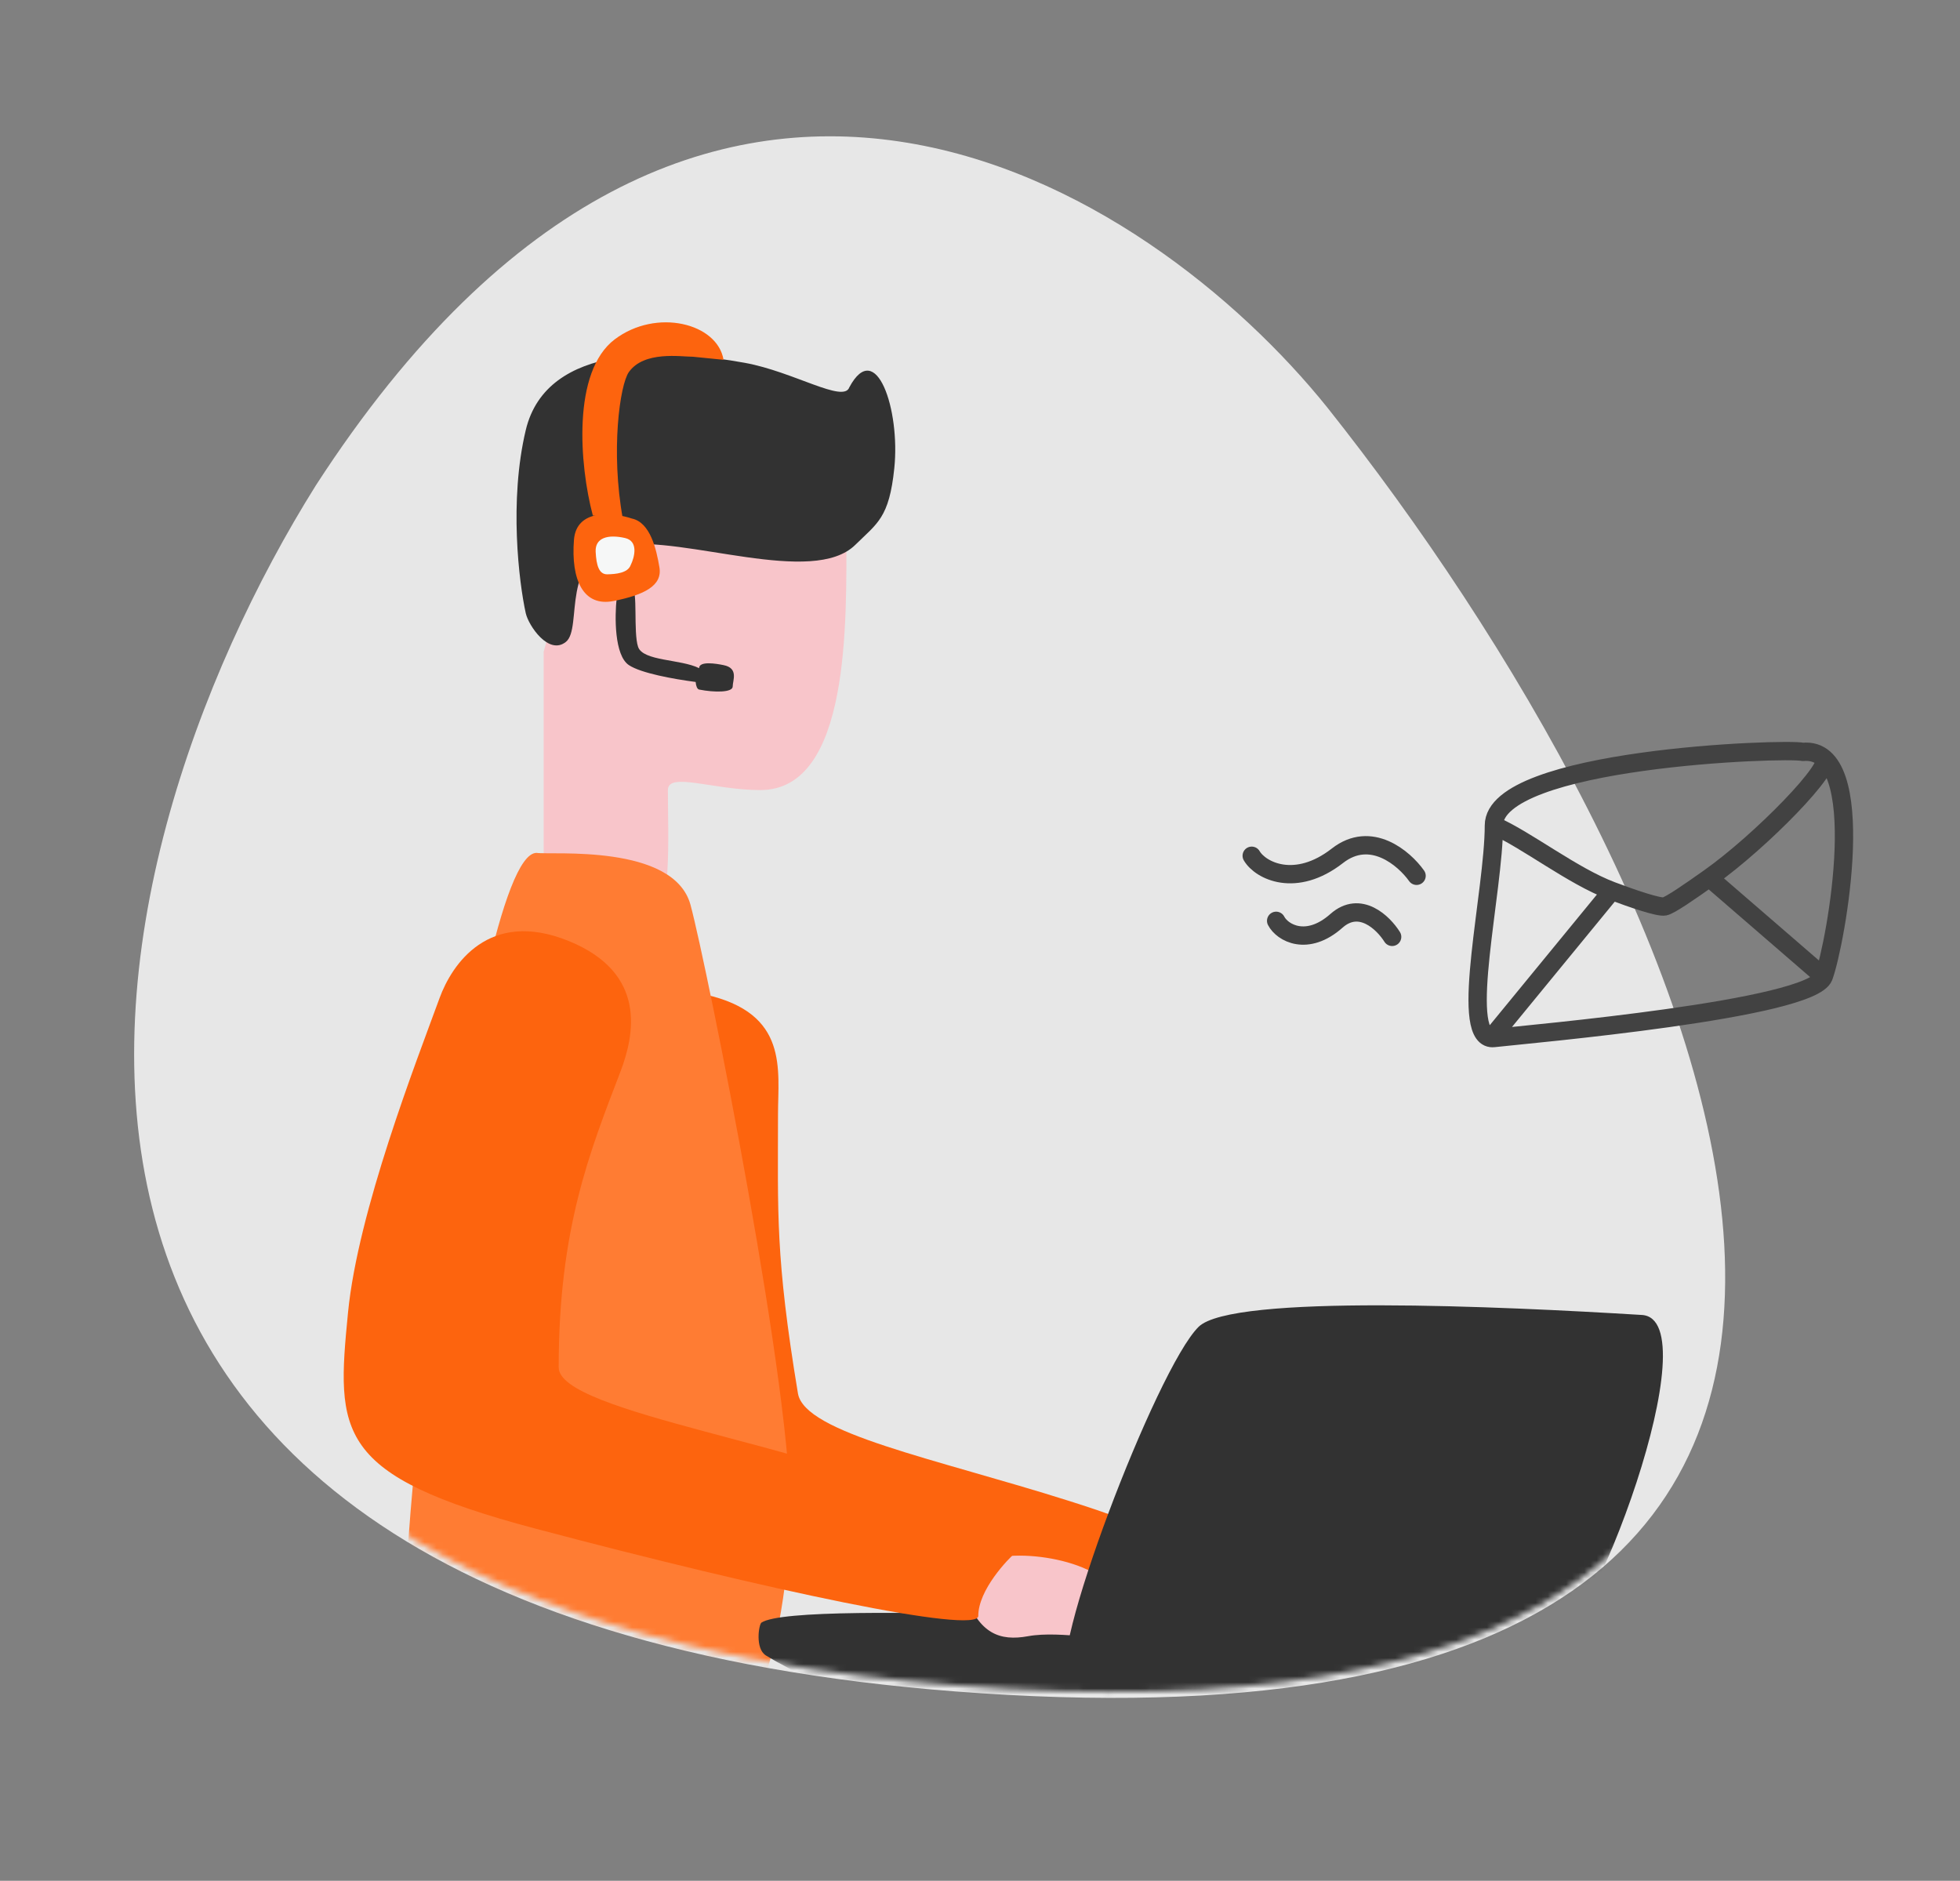 <?xml version="1.0" encoding="UTF-8"?> <svg xmlns="http://www.w3.org/2000/svg" width="321" height="308" viewBox="0 0 321 308" fill="none"><rect x="0" y="0" width="321" height="308" fill="#808080" stroke="none"/> <path d="M165.139 277.56C-18.662 267.554 12.959 141.327 51.744 79.464C114.554 -17.559 188.368 30.584 217.423 66.783C276.579 141.211 348.94 287.565 165.139 277.56Z" fill="#E7E7E7"></path> <mask id="mask0" mask-type="alpha" maskUnits="userSpaceOnUse" x="0" y="0" width="321" height="307"> <path d="M165.139 276.56C-18.662 266.554 12.959 140.327 51.744 78.464C114.554 -18.559 188.368 29.584 217.423 65.783C276.579 140.211 348.94 286.565 165.139 276.56Z" fill="#424242"></path> </mask> <g mask="url(#mask0)"> <path d="M124.517 129.382C139.289 129.382 138.616 101.637 138.616 87.456L95.57 83.399L89.037 106.729V142.231C93.52 143.245 103.334 145.882 106.716 148.317C110.098 150.751 109.383 136.368 109.383 129.382C109.383 126.339 116.83 129.382 124.517 129.382Z" fill="#F8C5CA"></path> <path d="M122 59.42C129.964 60.868 138.175 66.075 139.102 63.42C143.462 55.289 147.461 67.048 146.465 76.675C145.622 84.824 143.692 85.661 140.085 89.218C133.117 96.089 112.184 87.707 101.854 89.279C91.524 90.851 95.511 102.832 92.687 105.109C89.863 107.387 86.55 102.42 86.107 100.42C84.999 95.42 83.343 82.028 86.107 70.431C89.562 55.935 109.5 57.147 122 59.42Z" fill="#323232"></path> <path d="M115.5 162.865C101.773 159.794 98.228 169.404 98.267 175.167C96.177 186.266 90.616 211.554 91.729 228.177C93.057 248.018 93.579 250.37 127.418 253.587C166.586 257.311 181.524 260.853 187.118 257.432C193.224 252.354 188.839 250.144 175.089 245.791C153.083 238.824 131.763 234.685 130.682 228.177C126.951 205.708 127.418 198.484 127.418 182.521C127.418 175.167 129.226 165.935 115.5 162.865Z" fill="#FD640E"></path> <path d="M113.096 148.203C110.38 138.114 90.201 140.054 87.873 139.666C77.008 139.666 62.65 272.379 66.918 274.32C70.333 275.872 106.629 276.518 124.35 276.648C125.773 273.931 128.774 264.618 129.394 249.096C130.171 229.694 115.813 158.292 113.096 148.203Z" fill="#FF7C33"></path> <path d="M249.994 284.431C249.969 279.742 248.116 279.354 246.347 278.5C224.121 267.779 218.64 266.358 214.44 266.45C209.19 266.564 130.84 261.7 124.713 265.712C124.276 265.998 123.632 269.985 125.437 271.096C133.961 276.343 160.688 287.731 170.411 290.201C172.327 290.688 173.108 290.32 174.046 290.361C177.2 290.5 232.406 292.882 247.599 289.766C249.92 289.29 250.006 286.698 249.994 284.431Z" fill="#323232"></path> <path d="M181.173 259.062C175.941 254.09 160.317 253.158 159.546 257.634C157.797 258.869 157.454 259.502 158.079 261.201C160.394 267.487 163.694 268.801 168.368 267.944C173.801 266.947 182.362 269.051 184.134 267.944C185.906 266.836 187.6 265.169 181.173 259.062Z" fill="#F8C5CA"></path> <path d="M93.101 154.083C80.063 148.805 74.002 157.944 71.999 163.42C68.119 174.027 58.625 198.34 56.999 214.92C55.059 234.711 54.814 241.602 87.668 250.319C125.697 260.409 160.218 267.723 160.218 264.618C160.218 260.35 165.068 255.305 166.427 254.141C167.198 253.48 164.587 252.149 154.957 247.244L154.785 247.156C134.219 236.679 91.499 231.42 91.499 223.92C91.499 201.144 96.594 188.619 101.638 175.426C103.837 169.605 106.14 159.36 93.101 154.083Z" fill="#FD640E"></path> <path d="M196.307 217.276C201.815 211.88 246.066 213.943 268.872 215.336C280.202 215.927 260.94 268.419 251.974 273.376C243.008 278.333 179.11 277.316 175.037 274.899C170.963 272.482 189.422 224.022 196.307 217.276Z" fill="#323232"></path> <path d="M100.677 55.573C93.677 60.86 94.899 76.178 97.091 84.42L101.999 84.92C99.999 73.92 101.507 63.009 102.999 60.92C105.499 57.42 111.499 58.42 113.499 58.42L118.499 58.92C117.499 52.92 107.499 50.42 100.677 55.573Z" fill="#FD640E"></path> <path d="M102.999 108.92C100.599 107.32 100.666 100.92 100.999 97.92L103.499 96.42C104.499 96.42 103.699 103.52 104.499 105.92C105.29 108.294 111.499 107.92 114.499 109.42C114.499 108.199 117.332 108.679 118.499 108.92C120.999 109.42 119.999 111.42 119.999 112.42C119.999 113.42 116.999 113.42 114.499 112.92C114.176 112.855 113.983 112.32 113.931 111.678C110.268 111.196 104.978 110.24 102.999 108.92Z" fill="#323232"></path> <path d="M93.999 88.42C94.399 83.22 100.499 83.92 103.499 84.92C106.499 85.561 107.499 89.92 107.999 92.92C108.499 95.92 105.499 97.42 100.499 98.42C95.499 99.42 93.499 94.92 93.999 88.42Z" fill="#FD640E"></path> <path d="M102.364 88.105C104.619 88.617 103.914 91.289 103.28 92.56C102.803 93.855 100.826 94.02 99.477 94.05C98.128 94.08 97.666 92.647 97.554 90.357C97.441 88.066 99.546 87.465 102.364 88.105Z" fill="#F6F7F7"></path> </g> <path d="M244.663 135.178C244.663 124.129 292.596 122.458 295.259 123.128C306.576 122.064 300.669 154.585 298.672 159.94M244.663 135.178C249.938 137.471 257.545 143.471 263.969 145.888M244.663 135.178C244.663 145.928 238.991 169.344 244.203 169.987M298.672 159.94C296.674 165.295 250.654 169.317 244.663 169.987C244.501 170.005 244.348 170.004 244.203 169.987M298.672 159.94L279.947 143.752M298.672 124.129C300.606 125.254 288.406 137.769 279.947 143.752M263.969 145.888C267.544 147.233 271.672 148.629 272.624 148.437C273.534 148.254 276.761 146.005 279.947 143.752M263.969 145.888L244.203 169.987" stroke="#424242" stroke-width="3" stroke-linecap="round" stroke-linejoin="round"></path> <path d="M232 143.42C229.96 140.548 224.512 135.871 219.04 140.138C212.2 145.471 206.44 142.599 205 140.138" stroke="#424242" stroke-width="3" stroke-linecap="round" stroke-linejoin="round"></path> <path d="M228 153.42C226.564 151.122 222.731 147.381 218.88 150.794C214.067 155.061 210.013 152.763 209 150.794" stroke="#424242" stroke-width="3" stroke-linecap="round" stroke-linejoin="round"></path> </svg> 
